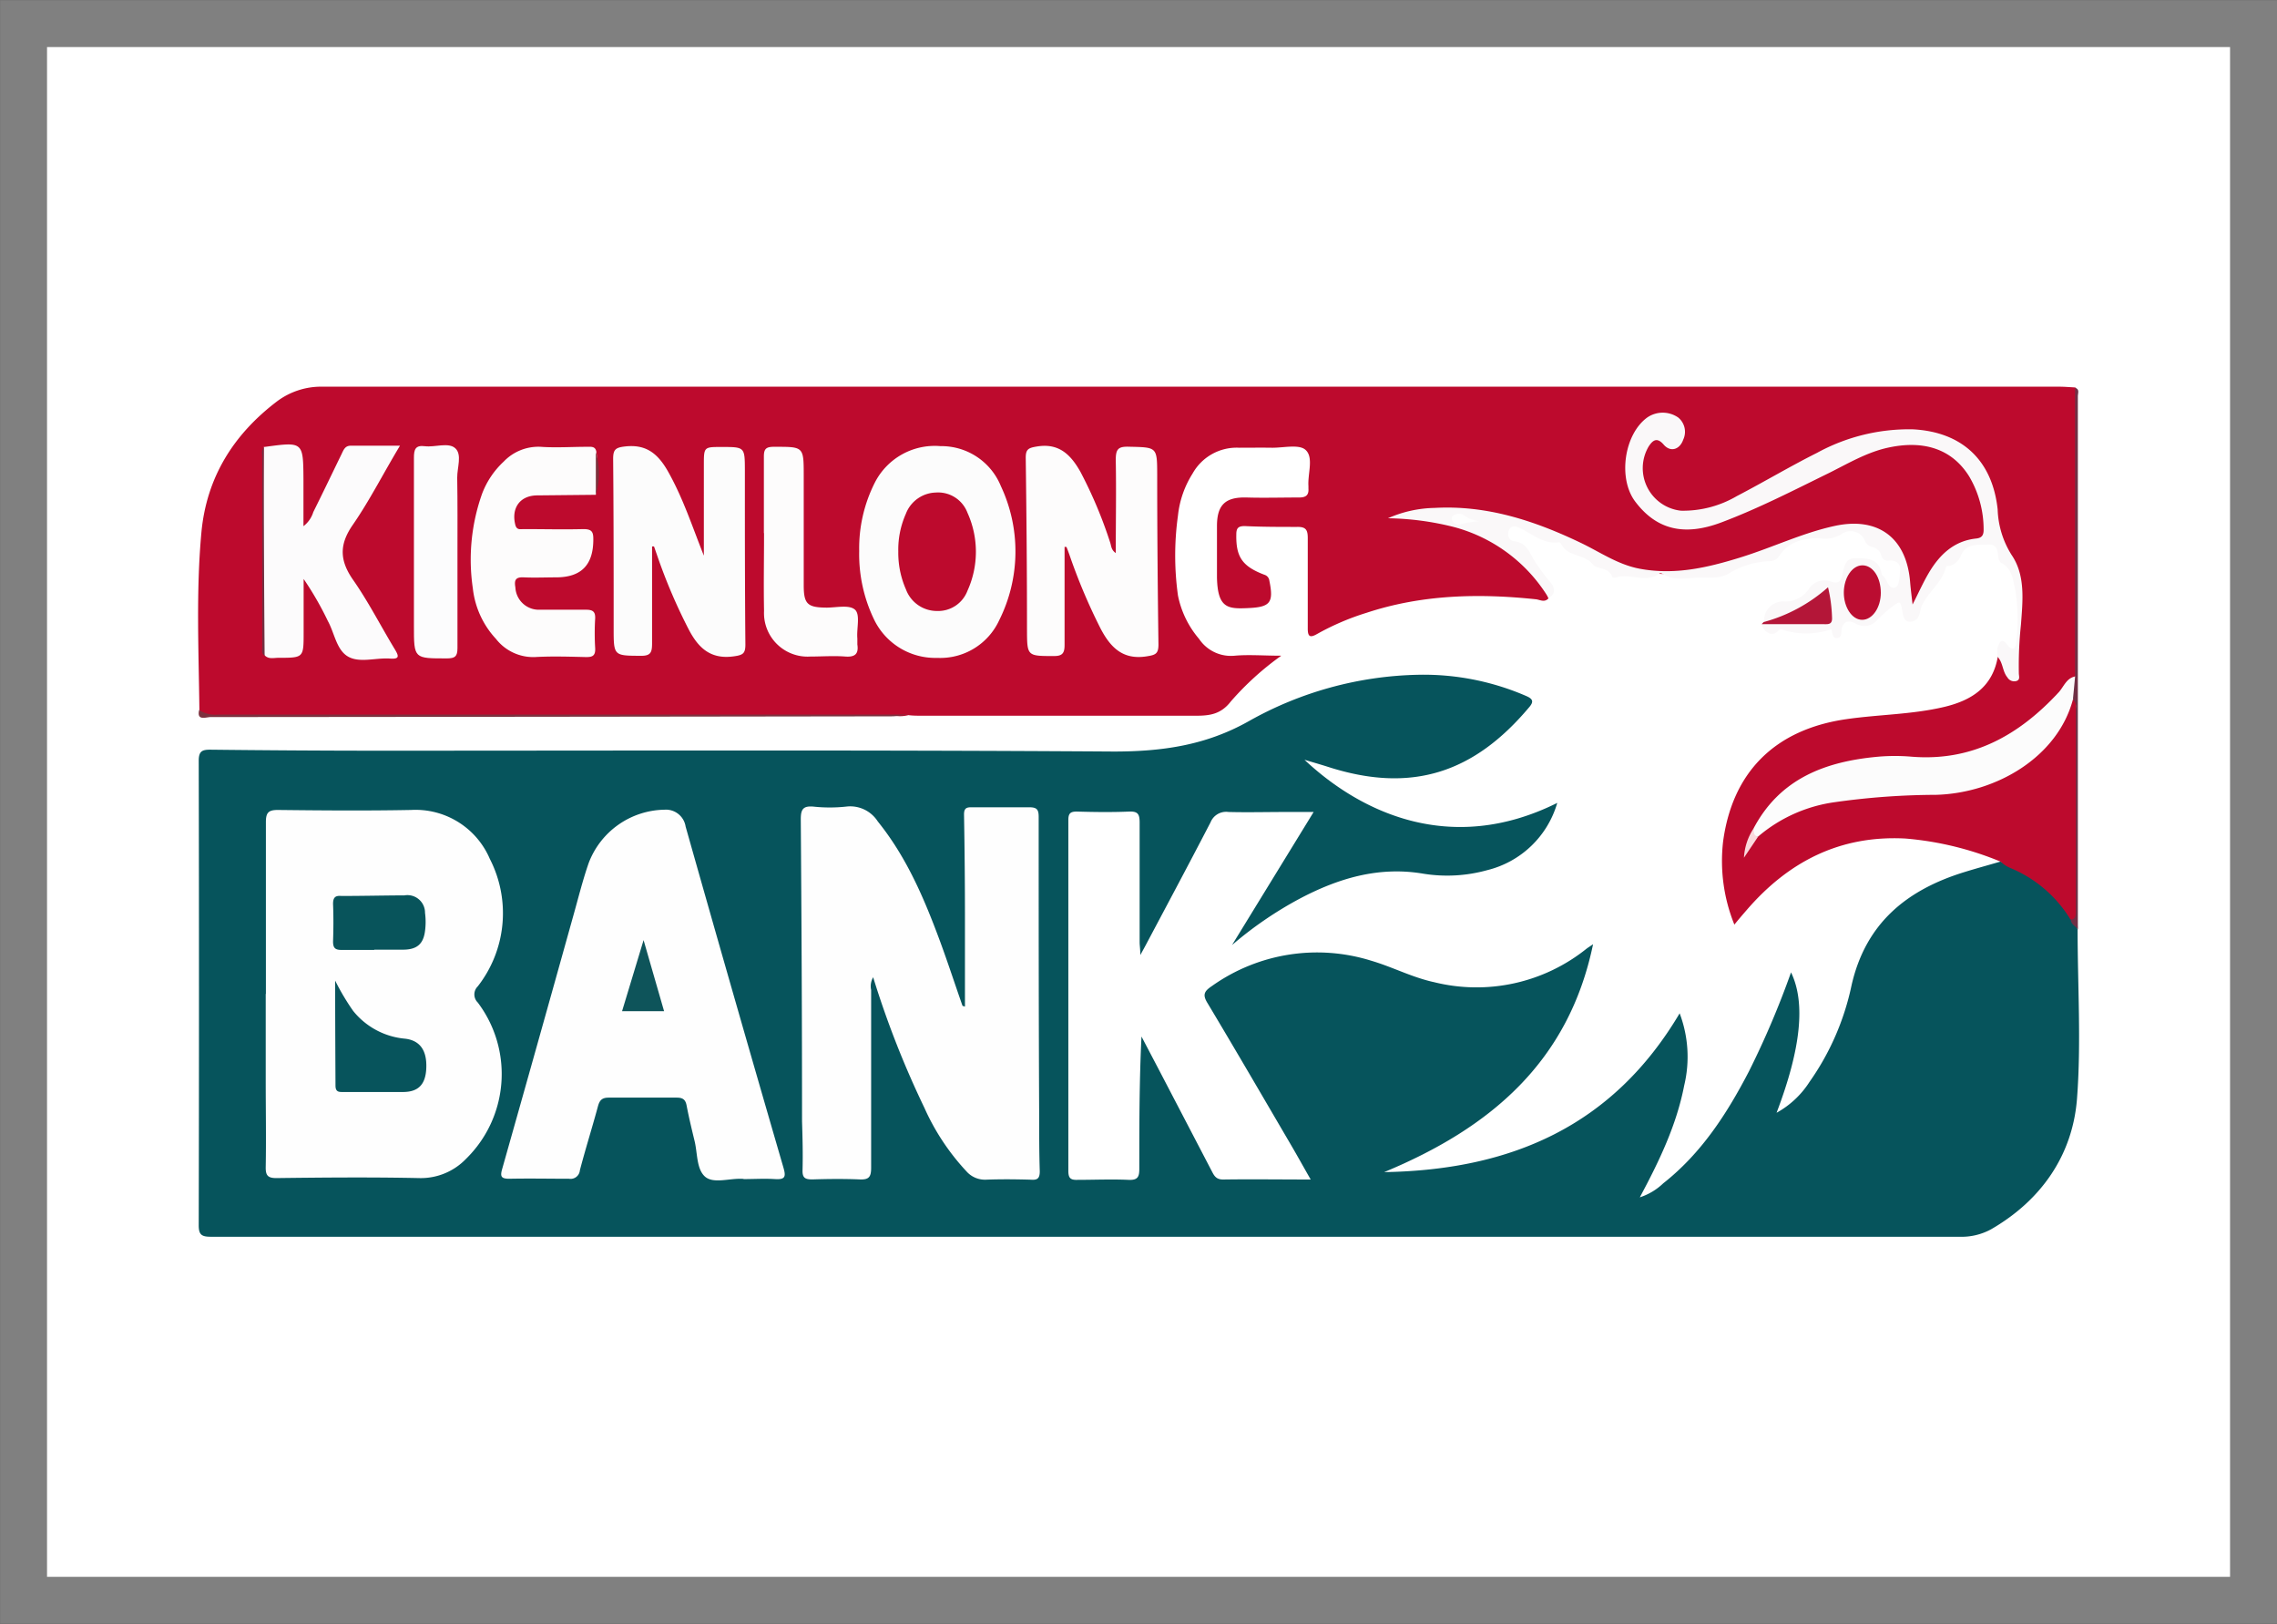 <svg xmlns="http://www.w3.org/2000/svg" viewBox="0 0 270.87 193.16"><rect x="0" y="0" width="270.87" height="193.16" fill="#333333" stroke="none"/><defs><style>.cls-1{fill:#fff;stroke:gray;stroke-miterlimit:10;stroke-width:5.59px;}.cls-2{fill:#06545c;}.cls-3{fill:#bd0a2d;}.cls-4{fill:#faf8f9;}.cls-5{fill:#7c313f;}.cls-6{fill:#6f3045;}.cls-7{fill:#b41638;}.cls-8{fill:#fefefe;}.cls-9{fill:#fcfcfc;}.cls-10{fill:#fdfcfc;}.cls-11{fill:#fcfbfc;}.cls-12{fill:#fcfcfd;}.cls-13{fill:#742f41;}.cls-14{fill:#fadadd;}.cls-15{fill:#7d303b;}.cls-16{fill:#bb0d31;}.cls-17{fill:#07545c;}.cls-18{fill:#08545b;}.cls-19{fill:#0e545a;}</style></defs><title>kienlong-bank</title><g id="Capa_2" data-name="Capa 2"><g id="Capa_1-2" data-name="Capa 1"><rect class="cls-1" x="2.8" y="2.8" width="265.28" height="187.57"/><path class="cls-2" d="M247.15,110.54c0,6.72.44,13.46-.07,20.14s-4.21,12.08-10.22,15.55a7.32,7.32,0,0,1-3.75.89q-104,0-208,0c-1.09,0-1.48-.2-1.47-1.39q.06-27.62,0-55.23c0-1.16.42-1.33,1.42-1.32q9.63.11,19.27.12c29.38,0,58.77-.1,88.14.1,5.79,0,11-.74,16.1-3.62a42.74,42.74,0,0,1,20.05-5.51,30.65,30.65,0,0,1,12.95,2.53c.83.36.88.7.33,1.34-6.53,7.77-13.94,10.29-23.9,7.09-.84-.27-1.69-.51-2.82-.85,6.49,6.1,17.25,11.51,30.07,5.13a11.54,11.54,0,0,1-8.33,8,17.77,17.77,0,0,1-7.61.42c-5.3-.9-10.13.55-14.75,3a44.71,44.71,0,0,0-8,5.49l9.71-15.83h-3.32c-2.27,0-4.54.06-6.81,0A2,2,0,0,0,144,97.83c-2.55,4.92-5.17,9.82-7.77,14.72l-.58,1.06c0-.74-.08-1.14-.08-1.54,0-4.73,0-9.47,0-14.2,0-1-.18-1.37-1.25-1.33-2.07.09-4.15.06-6.23,0-.77,0-1,.23-1,1q0,20.88,0,41.74c0,.82.22,1.1,1.06,1.07,2,0,4.06-.09,6.08,0,1.19.06,1.31-.42,1.3-1.43,0-5.16,0-10.33.26-15.62l2.14,4.08,6.22,11.93c.29.56.52,1,1.35,1,3.38-.05,6.76,0,10.42,0-.85-1.48-1.58-2.81-2.35-4.12-3.29-5.62-6.56-11.25-9.91-16.84-.62-1-.45-1.42.53-2.07a21.59,21.59,0,0,1,18.92-3c2.53.74,4.9,2,7.51,2.56a20.91,20.91,0,0,0,18.13-4c.19-.14.39-.26.76-.52-2.9,14-12.22,21.87-24.85,27.11,15.15-.25,27.23-5.52,35.15-18.89a14.63,14.63,0,0,1,.54,8.59c-.91,4.69-2.94,8.94-5.28,13.3a7.26,7.26,0,0,0,2.78-1.66c4.54-3.57,7.59-8.29,10.21-13.34a104.14,104.14,0,0,0,5-11.76c1.75,3.61,1.18,9.08-1.72,16.7a10.87,10.87,0,0,0,3.91-3.66,30.94,30.94,0,0,0,5-11.46c1.67-7.42,6.56-11.39,13.43-13.51,1.42-.44,2.86-.83,4.29-1.25a14.43,14.43,0,0,1,8.49,6.64A5.16,5.16,0,0,1,247.15,110.54Z"/><path class="cls-3" d="M246.31,109.39a15.17,15.17,0,0,0-7.12-6.12,3.53,3.53,0,0,1-1.17-.76,37.76,37.76,0,0,0-11.33-2.76c-7.79-.42-13.94,2.74-18.92,8.52-.44.51-.87,1-1.45,1.72a20.17,20.17,0,0,1-1.34-9.9c1.13-8.34,6.26-13.33,14.65-14.54,3.86-.56,7.8-.55,11.62-1.45,3.26-.77,5.8-2.36,6.41-6,.93.07.78,1,1.1,1.48.18.28.31.69.7.62s.37-.51.38-.83c0-2.55.47-5.07.42-7.63a11.34,11.34,0,0,0-2.09-6.93,3.49,3.49,0,0,1-.65-1.73c-.15-1-.22-2-.4-3-1.23-6.7-5.67-9.2-12.58-8.45-4.56.5-8.56,2.62-12.49,4.82a61.93,61.93,0,0,1-7.3,3.85,12.16,12.16,0,0,1-5.4.74,4.07,4.07,0,0,1-2.79-1.37,6.49,6.49,0,0,1-1-6.28c.56-1.21,1.26-1.48,2.38-.87.59.33,1.16.63,1.64-.08a1.61,1.61,0,0,0,0-2,2.43,2.43,0,0,0-3.5-.21,6.53,6.53,0,0,0-2.38,5.66,7.15,7.15,0,0,0,8.6,6.58c3.44-.79,6.51-2.43,9.66-3.89s6.45-3.29,9.78-4.72a12.53,12.53,0,0,1,7.19-1.1,9.42,9.42,0,0,1,7.31,10.34A1.51,1.51,0,0,1,235,64.44c-2.86.51-4.5,2.42-5.71,4.86-.32.65-.63,1.31-1,2-.15.28-.26.7-.66.68s-.42-.48-.5-.79a27.42,27.42,0,0,1-.4-2.72c-.47-3.17-2.26-5.25-4.85-5.56a13.08,13.08,0,0,0-4,.17,46.28,46.28,0,0,0-7,2.31c-3.21,1.19-6.42,2.49-9.87,2.78-3.64.31-7.18.1-10.48-1.81a44.85,44.85,0,0,0-9.83-4.24,26.39,26.39,0,0,0-14.08-.66c5.25.1,10.4,1.47,14.58,5.42a9.31,9.31,0,0,1,3,4.3c-.45.52-1,.17-1.47.11-6.82-.72-13.58-.57-20.18,1.61a30.39,30.39,0,0,0-5.84,2.5c-.85.49-1.15.38-1.14-.68,0-3.57,0-7.14,0-10.72,0-1-.25-1.34-1.28-1.32-2.07,0-4.15,0-6.22-.1-.79,0-1,.26-1,1-.05,2.66.7,3.79,3.34,4.79a.83.83,0,0,1,.59.7c.55,2.67.09,3.16-2.62,3.27-2.33.1-3.54,0-3.61-3.67,0-2,0-4.06,0-6.09,0-2.53,1-3.47,3.53-3.4,2.08.06,4.15,0,6.23,0,.8,0,1.18-.26,1.12-1.07,0-.1,0-.2,0-.29-.1-1.48.65-3.4-.34-4.3-.77-.71-2.65-.24-4-.26s-2.61,0-3.91,0a6,6,0,0,0-5.53,3.07,11.6,11.6,0,0,0-1.74,5,34.42,34.42,0,0,0,0,9.51A11.37,11.37,0,0,0,142.64,76a4.56,4.56,0,0,0,4.24,2c1.7-.15,3.43,0,5.54,0a34.39,34.39,0,0,0-6,5.44c-1.16,1.5-2.47,1.71-4.19,1.7-10.86,0-21.72,0-32.59,0-.53,0-1.06,0-1.58-.07a3.89,3.89,0,0,1-1.44.1H25.72c-.75,0-1.58.19-2-.7-.08-7-.41-14.11.24-21.14.61-6.53,3.8-11.64,9-15.59A8.75,8.75,0,0,1,38.43,46c12.18,0,24.36,0,36.53,0H245c.63,0,1.25.06,1.88.09.35.47.17,1,.17,1.53q0,16.13,0,32.23a1.1,1.1,0,0,1-.28.79c-3.66,4.44-7.87,8.07-13.69,9.36a16,16,0,0,1-3.16.29,57.61,57.61,0,0,0-8.51.29c-4.21.71-8,2.25-10.82,5.57A20,20,0,0,0,209,98.61a22.91,22.91,0,0,0-1.29,2.58,10.17,10.17,0,0,1,1.38-2.1,15.55,15.55,0,0,1,6.74-3.51,39.14,39.14,0,0,1,8.29-1.14,58.05,58.05,0,0,0,9.23-.64c5.62-1.17,10.16-3.87,12.43-9.49.19-.47.14-1.44,1.18-1,.18,2.69.06,5.38.07,8.07q0,8.43,0,16.88C247,108.72,247.47,109.65,246.31,109.39Z"/><path class="cls-4" d="M184.22,71.13a18.84,18.84,0,0,0-11.16-8.41,33.75,33.75,0,0,0-7.95-1.07,14.31,14.31,0,0,1,5.53-1.23c6.21-.35,11.89,1.51,17.4,4.15,2.3,1.1,4.41,2.59,7,3.08,4.13.78,8-.1,11.94-1.32s7.36-2.91,11.24-3.76c5.14-1.13,8.55,1.35,9,6.59.07.86.18,1.72.3,2.75.69-1.35,1.25-2.61,1.94-3.78,1.28-2.16,3-3.8,5.63-4.07.66-.07.89-.4.88-1.05a12.42,12.42,0,0,0-1.72-6.34c-2-3.21-5.32-4.36-9.64-3.42-2.53.55-4.74,1.87-7,3-4.25,2.08-8.45,4.25-12.88,5.91s-7.71.82-10.21-2.5c-2.07-2.75-1.32-8,1.44-10a3.24,3.24,0,0,1,3.67,0,2.19,2.19,0,0,1,.61,2.63c-.41,1.19-1.51,1.55-2.33.6s-1.33-.49-1.81.26a5.09,5.09,0,0,0,3.86,7.6,12.63,12.63,0,0,0,6.64-1.73c3.21-1.67,6.32-3.53,9.55-5.15a22.81,22.81,0,0,1,11.39-2.8c5.84.3,9.47,3.66,10.1,9.53A10.78,10.78,0,0,0,239.29,66c1.68,2.45,1.33,5.46,1.12,8.31a46.41,46.41,0,0,0-.25,5.78c0,.35.21.81-.36.94a.94.94,0,0,1-1-.45c-.6-.71-.51-1.75-1.16-2.43a3.14,3.14,0,0,1,0-1.15c.19-.47.41-1.28,1.13-.32s1.07.29,1.09-.38a22.21,22.21,0,0,0-.11-6.05c-.25-1-.31-2.63-1.7-3.3a.87.87,0,0,1-.32-.61c-.1-.78-.12-1.64-1.24-1.56S234,64.55,233.3,66a2,2,0,0,1-1.41,1.32c-.14,0-.38,0-.4.12-.44,1.84-2.08,2.94-2.85,4.57-.16.35-.19.75-.33,1.11a1.12,1.12,0,0,1-1.21.83c-.59-.08-.68-.6-.77-1.08-.26-1.49-.24-1.46-1.46-.53-.54.41-1,.89-1.5,1.34a2,2,0,0,1-2.57.53c-.7-.41-1.54-.49-1.72.69-.06.43,0,1-.58,1s-.5-.7-.65-1.05a9.15,9.15,0,0,1-5.57.13c-.45-.17-.5-.19-.85.16-.61.62-1.66.06-1.86-.9,2.09-.55,4.21-.26,6.32-.34.56,0,1.24.16,1.51-.55a2.88,2.88,0,0,0-.18-2.12c-.26-.63-.63-.1-.9.09a16.39,16.39,0,0,1-4.47,2.32c-.66.23-1.3.64-2,.35a2.28,2.28,0,0,1,2.55-2.43,3.43,3.43,0,0,0,2.8-1.53,2.19,2.19,0,0,1,2.66-.83c.81.25,1.11,0,1.3-.8s.29-2,1.47-2c1.34,0,2.91-.06,3.21,1.88a.15.15,0,0,0,.06.13c.61.42.69,1.69,1.49,1.49.59-.14.57-1.26.64-2,.1-.89-.48-1.27-1.37-1.21a.75.75,0,0,1-.86-.62,1.4,1.4,0,0,0-1.1-1,1.27,1.27,0,0,1-.84-.71,1.83,1.83,0,0,0-2.8-.82,3.79,3.79,0,0,1-2.68.48c-1.91,0-3.6.43-4.7,2.08a1.3,1.3,0,0,1-1.12.65,10.07,10.07,0,0,0-4.74,1.37c-1.21.84-2.77.52-4.17.61s-2.61.31-3.82-.44c-.11-.07-.33-.13-.41-.07-1.59,1.18-3.38,0-5,.42-.24.07-.57.18-.65-.06-.41-1.13-1.85-.88-2.23-1.37-1-1.35-3-.92-3.79-2.44-.06-.11-.2-.29-.28-.27-1.84.26-3.13-.94-4.61-1.66-.46-.22-1.09-.43-1.36.23s.08,1.26.58,1.31c1.43.15,1.77,1.11,2.38,2.2a24.45,24.45,0,0,0,2.13,2.87C185,70.13,185,70.7,184.22,71.13Z"/><path class="cls-5" d="M23.69,84.46A3.51,3.51,0,0,0,26,85q39.9,0,79.81,0c.77,0,1.54,0,2.32,0-.72.07-1.44.21-2.15.21q-40.51.06-81,.09C24.34,85.36,23.4,85.7,23.69,84.46Z"/><path class="cls-6" d="M246.85,80.47q0-17.16,0-34.33c.57.15.33.63.33,1q0,31.5,0,63a3,3,0,0,1,0,.43c-.24-.41-.81-.58-.84-1.15.68-.13.59-.67.59-1.14q0-12,0-24a1.26,1.26,0,0,0-.29-1.07A2.38,2.38,0,0,1,246.85,80.47Z"/><path class="cls-7" d="M209.8,74a19,19,0,0,0,7.66-4.14,17.48,17.48,0,0,1,.48,3.71c0,.75-.51.68-1,.68h-7.38Z"/><path class="cls-8" d="M114.79,119.74c0-3.47,0-6.94,0-10.4q0-6.23-.11-12.46c0-.75.3-.86.94-.85,2.27,0,4.54,0,6.81,0,.9,0,1.13.25,1.13,1.14,0,11.88,0,23.76.06,35.64,0,2.17,0,4.34.07,6.52,0,.83-.26,1.07-1.07,1-1.78-.05-3.57-.07-5.36,0a2.93,2.93,0,0,1-2.3-1,27.46,27.46,0,0,1-5-7.56,111.61,111.61,0,0,1-6.09-15.52,2.13,2.13,0,0,0-.24,1.51c0,7.05,0,14.1,0,21.15,0,1.08-.25,1.44-1.36,1.39-1.88-.08-3.76-.06-5.64,0-.88,0-1.19-.2-1.16-1.12.05-1.93,0-3.86-.06-5.79,0-12-.06-23.95-.15-35.93,0-1.19.27-1.61,1.49-1.51a18.25,18.25,0,0,0,3.91,0,3.89,3.89,0,0,1,3.77,1.78c3.23,4,5.28,8.62,7.07,13.37,1.07,2.82,2,5.7,3,8.55Z"/><path class="cls-8" d="M31.63,118.23c0-6.81,0-13.62,0-20.44,0-1.14.32-1.45,1.46-1.44,5.27.06,10.54.1,15.8,0a9.61,9.61,0,0,1,9.38,5.82,14.15,14.15,0,0,1-1.44,15.17,1.34,1.34,0,0,0,0,1.91,14.12,14.12,0,0,1-1.4,18.61,7.45,7.45,0,0,1-5.56,2.28c-5.65-.12-11.3-.07-17,0-1,0-1.28-.31-1.26-1.31.06-3.43,0-6.86,0-10.29V118.23Z"/><path class="cls-8" d="M88.47,140.23a.75.75,0,0,1-.15,0c-1.53-.09-3.47.63-4.47-.28s-.87-2.76-1.22-4.21-.68-2.81-.95-4.23c-.13-.7-.45-.94-1.17-.94-2.7,0-5.41,0-8.11,0-.8,0-1.07.33-1.26,1-.69,2.56-1.49,5.09-2.16,7.65a1.11,1.11,0,0,1-1.29,1c-2.37,0-4.73-.05-7.1,0-1,0-1.1-.29-.85-1.17Q64,124,68.21,108.9c.59-2.09,1.11-4.2,1.82-6.24a9.81,9.81,0,0,1,9-6.34,2.37,2.37,0,0,1,2.53,2q5.74,20.3,11.63,40.55c.32,1.09.24,1.47-1,1.39s-2.51,0-3.76,0Z"/><path class="cls-9" d="M77.57,65c0,3.85,0,7.69,0,11.53,0,1.06-.15,1.51-1.38,1.48C73,78,73,78,73,74.73c0-6.72,0-13.43-.06-20.15,0-1.11.29-1.34,1.41-1.47,2.44-.28,3.82.78,5,2.77,1.87,3.24,3,6.76,4.38,10.22V55.34c0-2.17,0-2.17,2.08-2.17,2.8,0,2.79,0,2.8,2.78,0,6.9,0,13.81.06,20.72,0,1.06-.28,1.25-1.34,1.4-2.8.41-4.27-1-5.43-3.25A65.62,65.62,0,0,1,78.15,66l-.35-1Z"/><path class="cls-10" d="M126.64,65.05c0,3.9,0,7.81,0,11.7,0,1-.31,1.3-1.31,1.29-3.16,0-3.15,0-3.16-3.18,0-6.81-.06-13.61-.15-20.42,0-1,.33-1.16,1.29-1.32,2.69-.46,4.09,1,5.24,3.05a53.06,53.06,0,0,1,3.52,8.38c.13.39.11.86.66,1.24,0-3.77.07-7.41,0-11.05,0-1.28.25-1.64,1.55-1.6,3.38.08,3.37,0,3.38,3.39,0,6.71.06,13.43.15,20.14,0,1.09-.34,1.24-1.37,1.4-2.87.47-4.34-1.06-5.52-3.31A68.88,68.88,0,0,1,127.22,66c-.11-.31-.23-.62-.35-.93Z"/><path class="cls-9" d="M102.21,65.55a17.29,17.29,0,0,1,1.89-8.2,8,8,0,0,1,7.78-4.28,7.64,7.64,0,0,1,7.18,4.75,18.29,18.29,0,0,1-.19,15.95,7.72,7.72,0,0,1-7.38,4.49,8.08,8.08,0,0,1-7.57-4.69A17.84,17.84,0,0,1,102.21,65.55Z"/><path class="cls-11" d="M31.38,53.16l.13,0c4.56-.62,4.56-.62,4.59,3.89,0,1.78,0,3.57,0,5.54a3.34,3.34,0,0,0,1.17-1.68c1.14-2.29,2.24-4.59,3.36-6.89.23-.47.4-1,1.08-1h5.87c-2,3.32-3.6,6.5-5.61,9.41-1.62,2.33-1.58,4.21,0,6.5,1.85,2.64,3.32,5.54,5,8.31.47.78.6,1.19-.57,1.1-1.68-.12-3.62.56-5-.24S39.8,75.32,39,73.87a37.52,37.52,0,0,0-2.88-5c0,2.13,0,4.26,0,6.38,0,3,0,3-3,3-.55,0-1.17.2-1.64-.3a.91.91,0,0,1-.14-.4C31.35,69.45,31.27,61.3,31.38,53.16Z"/><path class="cls-10" d="M70.88,58.86l-6.95.07c-2.06,0-3.13,1.48-2.63,3.5.17.66.61.51,1,.51,2.36,0,4.73.06,7.1,0,1,0,1.19.32,1.18,1.24,0,3-1.41,4.47-4.35,4.5-1.31,0-2.62.06-3.92,0-1-.05-1.15.34-1,1.2a2.79,2.79,0,0,0,2.89,2.65c1.84,0,3.67,0,5.51,0,.81,0,1.13.23,1.09,1.06a28.86,28.86,0,0,0,0,3.48c.06,1-.37,1.11-1.19,1.09-2-.05-4-.11-5.94,0A5.62,5.62,0,0,1,59,76a10.5,10.5,0,0,1-2.75-6,23.39,23.39,0,0,1,1.1-11.27,10.06,10.06,0,0,1,2.56-3.81,5.71,5.71,0,0,1,4.41-1.77c1.82.13,3.67,0,5.5,0,.48,0,1-.09,1.12.58A17.85,17.85,0,0,1,70.88,58.86Z"/><path class="cls-9" d="M246.85,80.47c-.08.92-.17,1.83-.26,2.75-1.8,6.76-9,11.12-16.28,11.33a87.35,87.35,0,0,0-12.09.88,17.77,17.77,0,0,0-9.06,4.07c-1,.2-.62-.47-.57-.93,3.16-6,8.62-8,14.87-8.56a23.21,23.21,0,0,1,3.91,0c7.26.6,12.83-2.56,17.57-7.7C245.53,81.63,245.84,80.67,246.85,80.47Z"/><path class="cls-10" d="M90.87,63.42c0-3,0-6.08,0-9.12,0-.88.25-1.14,1.14-1.15,3.6,0,3.6-.08,3.6,3.45,0,4.34,0,8.69,0,13,0,2.26.44,2.66,2.71,2.68,1.15,0,2.66-.36,3.36.22s.2,2.26.31,3.44c0,.24,0,.49,0,.72.17,1.12-.27,1.52-1.42,1.44-1.39-.11-2.79,0-4.19,0a5.18,5.18,0,0,1-5.49-5.42c-.06-3.08,0-6.17,0-9.26Z"/><path class="cls-12" d="M54.42,65.68c0,3.81,0,7.61,0,11.42,0,1-.3,1.21-1.23,1.22-3.95,0-3.95.06-3.95-3.86,0-6.66,0-13.31,0-20,0-1,.17-1.53,1.32-1.38s2.82-.51,3.62.26.2,2.29.21,3.48C54.44,59.8,54.42,62.74,54.42,65.68Z"/><path class="cls-13" d="M31.38,53.16q0,12.42.1,24.84c-.42-.27-.28-.69-.28-1q0-11.42,0-22.83A1.27,1.27,0,0,1,31.38,53.16Z"/><path class="cls-14" d="M208.59,98.57c.09.37-.05.88.57.93l-1.7,2.53A7,7,0,0,1,208.59,98.57Z"/><path class="cls-15" d="M70.88,58.86l0-5.11A9,9,0,0,1,70.88,58.86Z"/><path class="cls-16" d="M223.74,70.52c0,1.75-1,3.22-2.23,3.21s-2.19-1.55-2.17-3.28,1-3.22,2.24-3.2S223.74,68.7,223.74,70.52Z"/><path class="cls-8" d="M176,62a9.46,9.46,0,0,0-2.21.37.87.87,0,0,1-1-.4c-.13-.23-.14-.51.1-.63A1.15,1.15,0,0,1,174,61.2,4,4,0,0,0,176,62Z"/><path class="cls-17" d="M39.87,116.65A28.07,28.07,0,0,0,42,120.24a8.93,8.93,0,0,0,6.2,3.32c1.76.21,2.6,1.39,2.51,3.51-.08,1.91-.92,2.81-2.72,2.83-2.36,0-4.72,0-7.08,0-.54,0-1,.06-1-.77C39.89,125,39.87,120.81,39.87,116.65Z"/><path class="cls-18" d="M44.52,113c-1.3,0-2.6,0-3.9,0-.74,0-1-.23-1-1,.05-1.49.06-3,0-4.48,0-.8.3-1,1-.94,2.5,0,5-.06,7.5-.07a2.09,2.09,0,0,1,2.44,2.08,8.22,8.22,0,0,1,0,2.16c-.2,1.58-1,2.21-2.6,2.22H44.52Z"/><path class="cls-19" d="M76.56,111.83,79,120.29H74Z"/><path class="cls-3" d="M106.86,65.62a10.5,10.5,0,0,1,.9-4.5,3.93,3.93,0,0,1,3.57-2.53A3.73,3.73,0,0,1,115.09,61a11.23,11.23,0,0,1,0,9.27,3.73,3.73,0,0,1-3.63,2.41,3.93,3.93,0,0,1-3.69-2.57A10.75,10.75,0,0,1,106.86,65.62Z"/></g></g></svg>